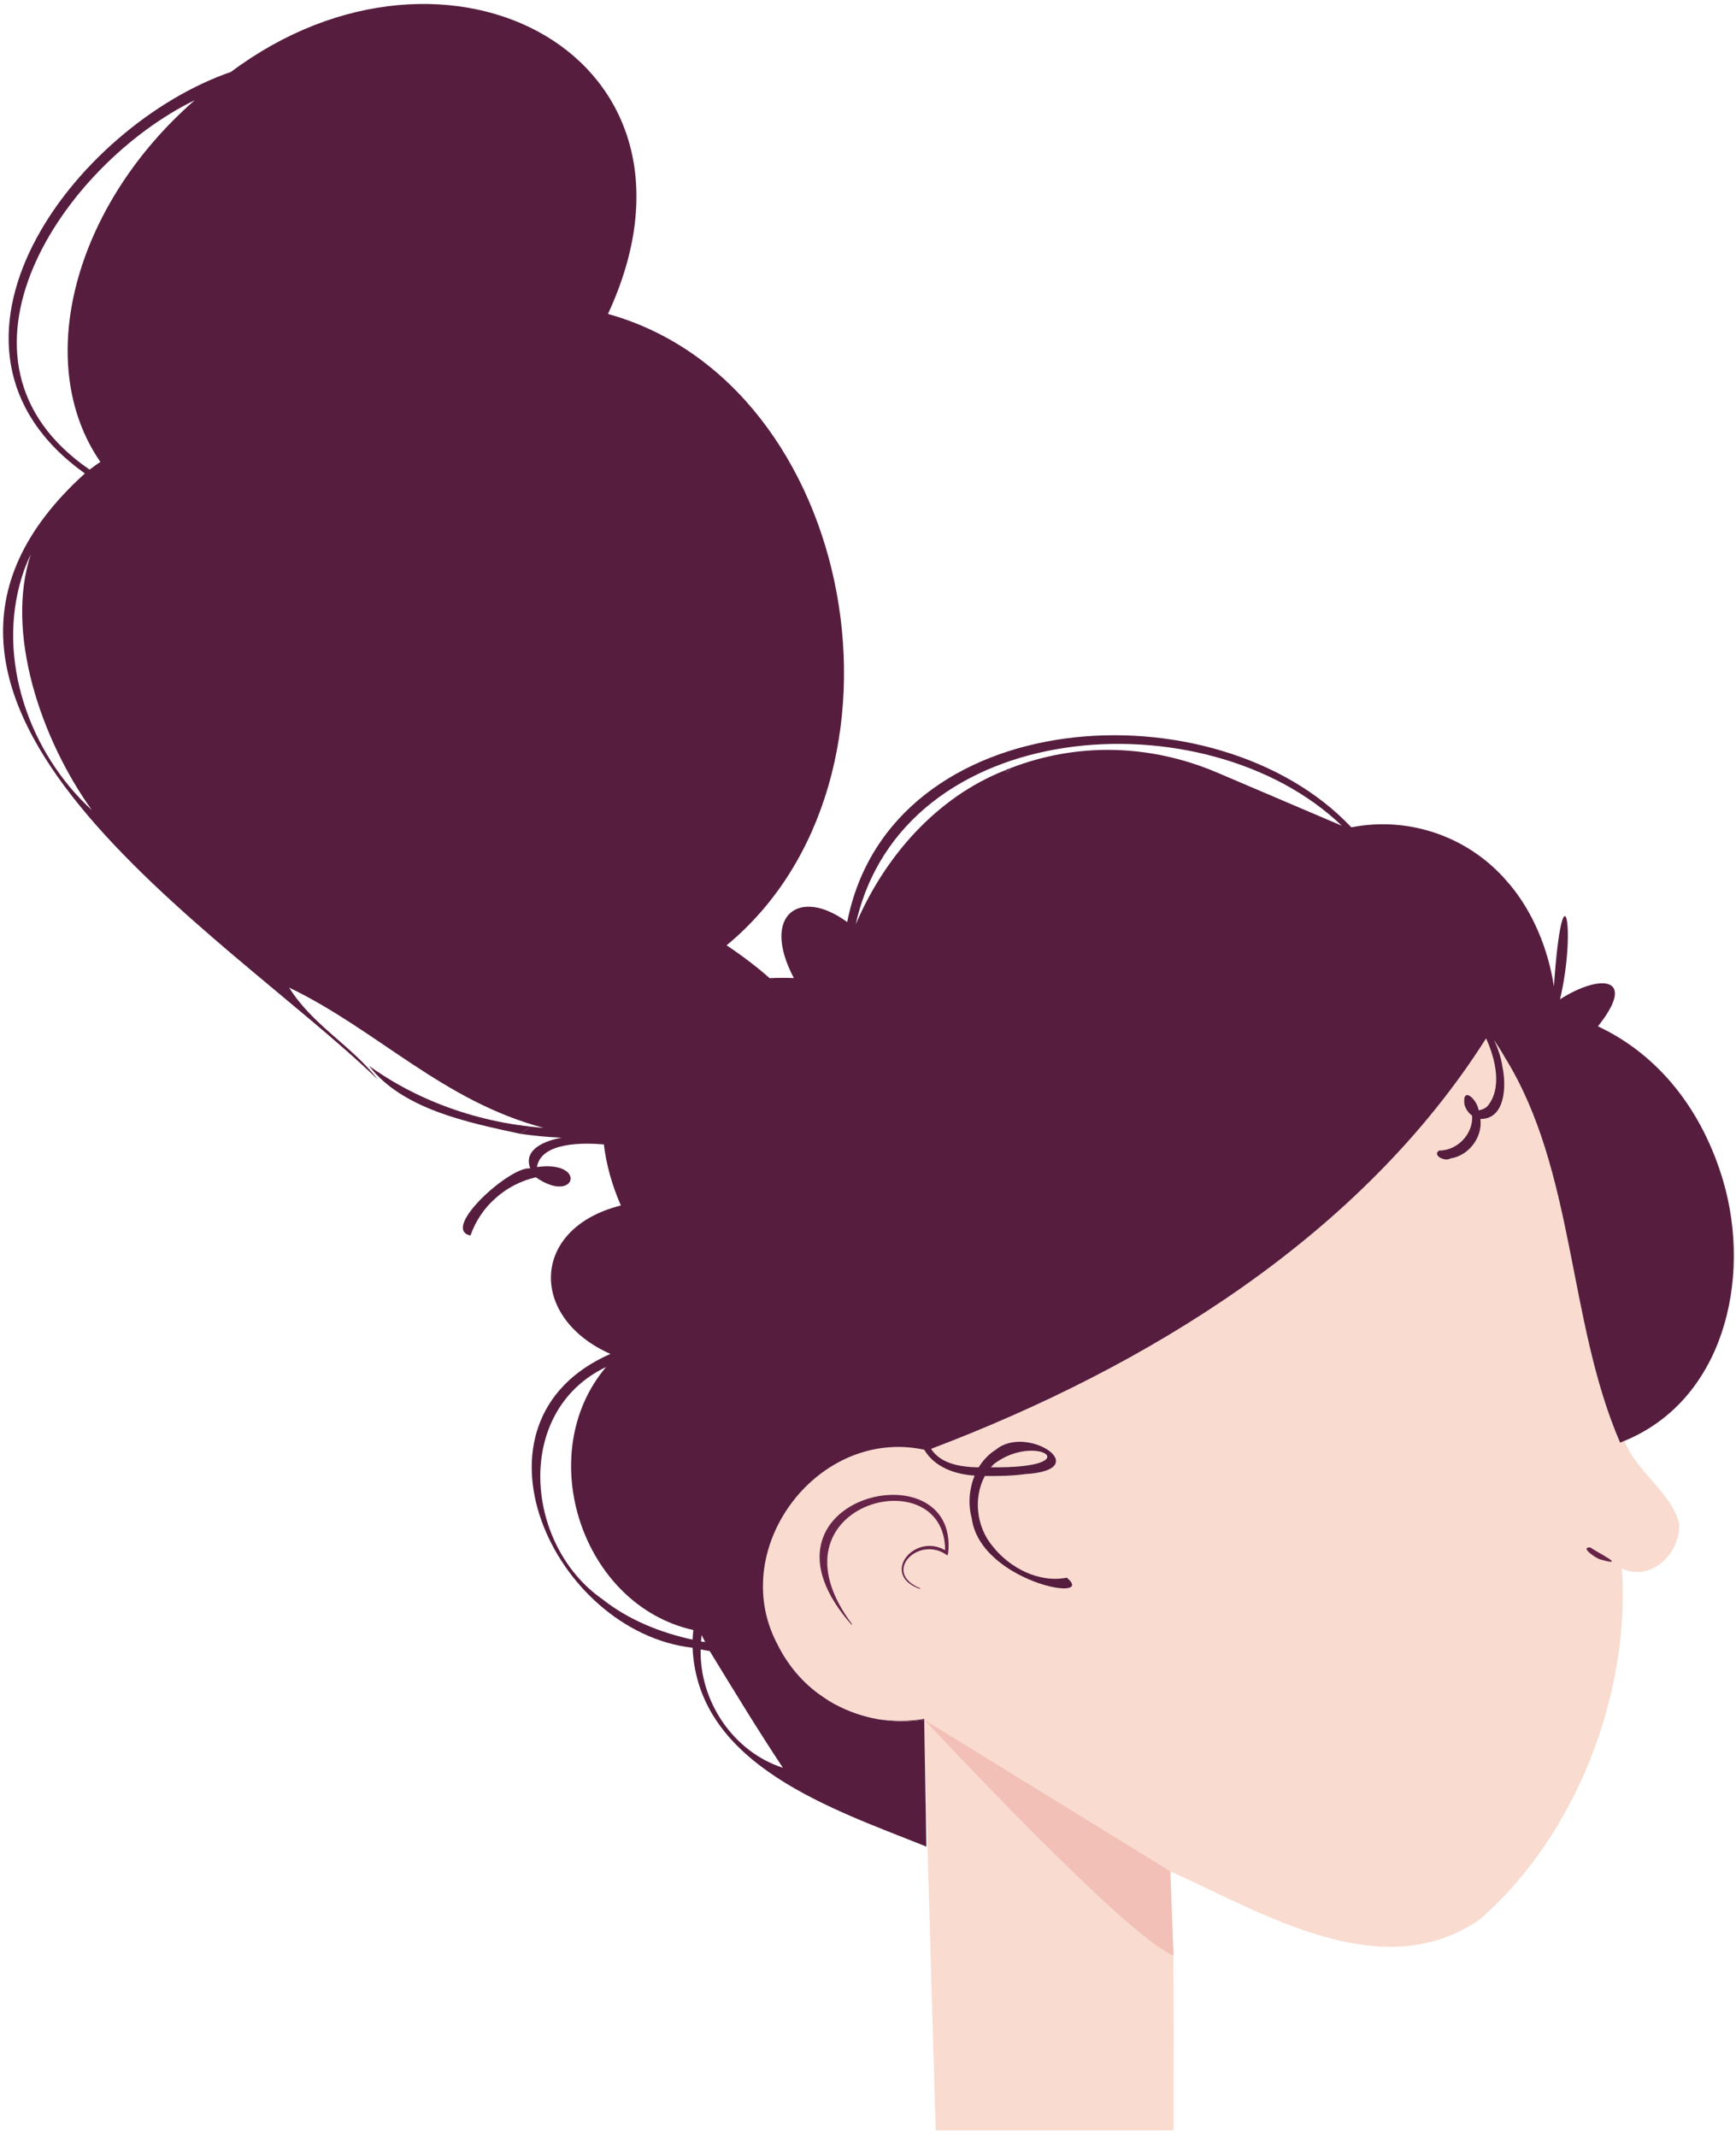 <svg width="164.367px" height="202.275px" viewBox="-27.291 -50.375 164.367 202.275" fill="none" xmlns="http://www.w3.org/2000/svg"><g id="Profile Head Adult/Big Bun"><g id="Group 26"><path id="10:98797" fill-rule="evenodd" clip-rule="evenodd" d="M66.994 88.517C66.844 88.527 66.683 88.527 66.523 88.527C70.153 84.959 76.138 88.579 66.994 88.517" fill="#F9DBCF"/><path id="10:98798" fill-rule="evenodd" clip-rule="evenodd" d="M124.206 97.245C123.828 97.144 122.236 96.072 123.286 96.115C123.905 96.57 126.936 98.035 124.206 97.245M62.484 96.675L62.404 96.875C59.767 94.885 56.118 98.452 59.824 99.975L59.813 100.045C56.017 98.737 59.232 94.69 62.194 96.375C62.169 87.523 44.884 92.029 53.384 103.385L53.334 103.435C42.709 91.39 63.57 86.429 62.484 96.675M131.695 93.815C130.876 90.828 127.65 88.984 126.524 86.025C126.484 86.051 126.432 86.076 126.375 86.085C126.299 86.13 126.188 86.157 126.104 86.195C121.121 74.668 121.868 60.486 115.195 49.725C114.869 49.143 114.51 48.597 114.165 48.075C114.545 48.885 114.835 49.735 114.965 50.625C115.34 52.347 115.274 55.576 112.875 55.555C113.107 57.301 111.753 59.05 110.024 59.295C109.545 59.636 108.271 58.989 108.965 58.545C110.704 58.55 112.198 56.974 112.095 55.245C111.758 54.997 111.477 54.619 111.375 54.205C111.375 54.205 111.365 54.205 111.365 54.195C111.135 52.367 112.582 53.717 112.705 54.725C113.007 54.701 113.306 54.567 113.524 54.365C113.535 54.365 113.535 54.365 113.535 54.355C114.996 52.614 114.269 49.807 113.415 47.925C101.559 66.626 81.307 79.032 60.865 86.785C61.813 88.247 63.747 88.503 65.365 88.535C65.776 87.887 66.33 87.263 66.995 86.865C66.995 86.855 66.995 86.855 67.005 86.855C69.972 84.404 76.45 88.769 69.785 89.175C68.527 89.347 67.228 89.365 65.955 89.355C64.833 91.468 65.172 94.208 66.715 96.025C68.311 98.058 71.116 99.506 73.715 98.975C76.692 101.456 65.489 99.34 64.715 93.355C64.347 92.021 64.476 90.581 64.985 89.315C63.141 89.199 61.213 88.54 60.215 86.865C50.22 84.734 41.62 96.067 46.225 105.105L46.235 105.115C46.235 105.125 46.245 105.125 46.245 105.135C46.268 105.177 46.283 105.23 46.314 105.275C47.278 107.241 48.781 108.973 50.575 110.225C50.669 110.299 50.78 110.356 50.885 110.435C50.894 110.435 50.915 110.445 50.925 110.455C50.925 110.465 50.935 110.465 50.935 110.465C51.185 110.647 51.469 110.794 51.735 110.955H51.745C51.755 110.965 51.774 110.975 51.785 110.975C54.341 112.352 57.345 112.854 60.215 112.345V112.415C60.212 112.424 83.501 126.758 83.505 126.765V126.775C92.246 130.686 103.52 137.751 112.815 131.335C121.896 123.438 127.108 109.951 126.265 98.105C129.075 99.434 131.859 96.618 131.695 93.815" fill="#F9DBCF"/><path id="10:98802" fill-rule="evenodd" clip-rule="evenodd" d="M60.213 112.345V112.415C58.748 112.636 57.246 112.652 55.793 112.355C57.25 112.607 58.748 112.597 60.213 112.345" fill="#F9DBCF"/><path id="10:98803" fill-rule="evenodd" clip-rule="evenodd" d="M51.203 97.755C51.303 99.765 52.093 101.745 53.383 103.385L53.333 103.435C42.545 91.041 64.185 86.578 62.403 96.875C59.766 94.885 56.117 98.452 59.823 99.975L59.812 100.045C56.016 98.737 59.231 94.69 62.193 96.375C62.881 89.463 49.793 90.784 51.203 97.755" fill="#F9DBCF"/><path id="10:98804" fill-rule="evenodd" clip-rule="evenodd" d="M83.755 133.255C83.868 133.446 83.795 150.484 83.815 151.295H61.305C61.242 148.881 60.215 114.538 60.215 112.415C60.212 112.424 83.501 126.758 83.505 126.765C83.504 126.766 83.755 133.251 83.755 133.255" fill="#F9DBCF"/><path id="10:98805" fill-rule="evenodd" clip-rule="evenodd" d="M124.202 97.245C123.824 97.144 122.232 96.072 123.282 96.115C123.901 96.57 126.932 98.035 124.202 97.245" fill="#F9DBCF"/><path id="Fill 13" fill-rule="evenodd" clip-rule="evenodd" d="M124.202 97.245C123.824 97.144 122.232 96.072 123.282 96.115C123.901 96.57 126.932 98.035 124.202 97.245" fill="#672448"/><path id="Fill 15" fill-rule="evenodd" clip-rule="evenodd" d="M62.484 96.675L62.404 96.875C59.767 94.885 56.118 98.452 59.824 99.975L59.813 100.045C56.017 98.738 59.232 94.69 62.194 96.375C62.169 87.524 44.883 92.029 53.383 103.385L53.334 103.435C42.709 91.39 63.57 86.429 62.484 96.675" fill="#672448"/><path id="10:98808" fill-rule="evenodd" clip-rule="evenodd" d="M13.345 53.745C11.336 52.879 9.426 51.796 7.645 50.525C10.852 54.655 16.997 55.879 21.945 56.955C22.274 56.735 22.605 56.515 22.934 56.275C19.634 55.915 16.405 55.065 13.345 53.745V53.745ZM67.853 22.555C67.956 22.587 68.042 22.651 68.123 22.725C68.203 22.595 68.283 22.465 68.373 22.345C68.194 22.405 68.023 22.475 67.853 22.555V22.555ZM13.345 53.745C11.336 52.879 9.426 51.796 7.645 50.525C10.852 54.655 16.997 55.879 21.945 56.955C22.274 56.735 22.605 56.515 22.934 56.275C19.634 55.915 16.405 55.065 13.345 53.745V53.745ZM67.853 22.555C67.956 22.587 68.042 22.651 68.123 22.725C68.203 22.595 68.283 22.465 68.373 22.345C68.194 22.405 68.023 22.475 67.853 22.555V22.555ZM13.345 53.745C11.336 52.879 9.426 51.796 7.645 50.525C10.852 54.655 16.997 55.879 21.945 56.955C22.274 56.735 22.605 56.515 22.934 56.275C19.634 55.915 16.405 55.065 13.345 53.745V53.745ZM67.853 22.555C67.956 22.587 68.042 22.651 68.123 22.725C68.203 22.595 68.283 22.465 68.373 22.345C68.194 22.405 68.023 22.475 67.853 22.555V22.555ZM13.345 53.745C11.336 52.879 9.426 51.796 7.645 50.525C10.852 54.655 16.997 55.879 21.945 56.955C22.274 56.735 22.605 56.515 22.934 56.275C19.634 55.915 16.405 55.065 13.345 53.745V53.745ZM54.096 111.945C54.117 111.955 54.126 111.955 54.136 111.965C54.176 111.975 54.216 111.995 54.256 111.995C54.197 111.975 54.146 111.965 54.096 111.945V111.945ZM60.203 112.345C58.742 112.6 57.246 112.605 55.793 112.355C57.246 112.651 58.754 112.646 60.213 112.415V112.345H60.203ZM60.355 120.295L60.255 114.865L60.414 124.435H60.425L60.355 120.295ZM67.853 22.555C67.956 22.587 68.042 22.651 68.123 22.725C68.203 22.595 68.283 22.465 68.373 22.345C68.194 22.405 68.023 22.475 67.853 22.555V22.555ZM67.853 22.555C67.956 22.587 68.042 22.651 68.123 22.725C68.203 22.595 68.283 22.465 68.373 22.345C68.194 22.405 68.023 22.475 67.853 22.555V22.555ZM13.345 53.745C11.336 52.879 9.426 51.796 7.645 50.525C10.852 54.655 16.997 55.879 21.945 56.955C22.274 56.735 22.605 56.515 22.934 56.275C19.634 55.915 16.405 55.065 13.345 53.745V53.745ZM67.853 22.555C67.956 22.587 68.042 22.651 68.123 22.725C68.203 22.595 68.283 22.465 68.373 22.345C68.194 22.405 68.023 22.475 67.853 22.555V22.555ZM13.345 53.745C11.336 52.879 9.426 51.796 7.645 50.525C10.852 54.655 16.997 55.879 21.945 56.955C22.274 56.735 22.605 56.515 22.934 56.275C19.634 55.915 16.405 55.065 13.345 53.745V53.745ZM13.345 53.745C11.336 52.879 9.426 51.796 7.645 50.525C10.852 54.655 16.997 55.879 21.945 56.955C22.274 56.735 22.605 56.515 22.934 56.275C19.634 55.915 16.405 55.065 13.345 53.745V53.745ZM67.853 22.555C67.956 22.587 68.042 22.651 68.123 22.725C68.203 22.595 68.283 22.465 68.373 22.345C68.194 22.405 68.023 22.475 67.853 22.555V22.555Z" fill="#561D3E"/><path id="10:98826" fill-rule="evenodd" clip-rule="evenodd" d="M87.864 22.725C81.479 20.038 74.635 19.922 68.374 22.345C68.284 22.465 68.204 22.595 68.124 22.725C68.043 22.652 67.957 22.587 67.853 22.555C61.369 25.115 56.458 30.729 53.734 37.125C58.094 17.342 86.912 15.461 99.754 27.795L87.864 22.725ZM66.824 88.215C70.82 85.156 75.965 88.664 66.523 88.525C66.624 88.415 66.723 88.315 66.824 88.215V88.215ZM46.835 116.975C42.117 115.449 38.947 110.688 39.045 105.775C39.325 105.835 39.615 105.875 39.905 105.925C42.14 109.579 44.464 113.409 46.835 116.975V116.975ZM39.142 104.415C39.253 104.635 39.363 104.855 39.472 105.075L39.083 105.015C39.092 104.815 39.123 104.615 39.142 104.415V104.415ZM38.283 104.845C35.217 104.182 32.186 102.954 29.743 101.015C22.392 95.902 21.307 83.237 30.092 79.035C23.112 87.287 27.783 101.581 38.352 103.935C38.323 104.245 38.293 104.545 38.283 104.845V104.845ZM-17.786 -6.645C-18.147 -6.415 -18.477 -6.165 -18.806 -5.915C-33.877 -16.245 -21.347 -34.795 -8.846 -40.895C-20.317 -30.895 -24.237 -15.985 -17.786 -6.645V-6.645ZM-25.214 4.215C-24.994 3.495 -24.704 2.795 -24.374 2.095C-26.817 9.482 -23.459 19.522 -18.594 26.315C-24.514 20.905 -27.655 12.015 -25.214 4.215V4.215ZM135.864 61.425C133.916 54.813 129.831 49.517 124.004 46.785C127.784 42.035 124.212 41.797 120.414 44.225C122.012 37.448 120.658 31.129 119.834 43.005C119.296 39.457 117.823 35.913 115.603 33.295H115.593C111.993 28.927 106.255 26.844 100.654 27.945C87.885 14.376 57.005 16.118 52.924 36.915C48.387 33.575 44.723 36.251 47.874 42.215C47.124 42.185 46.364 42.185 45.584 42.225C44.378 41.159 42.924 40.058 41.504 39.115C60.585 23.353 53.977 -14.055 30.273 -20.655C41.543 -44.941 15.126 -58.951 -5.427 -43.564C-20.174 -38.492 -36.072 -17.581 -19.256 -5.555C-43.01 15.949 -5.861 37.93 8.473 51.815C6.056 48.66 2.252 46.632 0.084 43.115C8.446 47.142 14.653 53.887 24.183 56.395C23.765 56.367 23.351 56.326 22.933 56.275C22.603 56.515 22.273 56.735 21.944 56.955C23.242 57.142 24.569 57.274 25.884 57.325C24.447 57.585 22.202 58.369 22.914 60.235C21.051 59.968 14.348 65.996 17.254 66.585C17.736 65.216 18.567 63.962 19.674 63.015C19.674 63.005 19.683 62.995 19.694 62.995C20.757 62.055 22.064 61.392 23.444 61.075C27.249 63.721 28.345 59.439 23.544 60.105C23.948 57.707 28.024 57.802 29.884 57.965C30.114 59.885 30.654 61.825 31.494 63.745C22.906 65.892 22.77 74.377 30.504 77.795C15.901 84.205 25.067 104.1 38.284 105.615C38.769 116.802 51.739 120.943 60.414 124.435C60.384 122.598 60.24 114.059 60.214 112.415C57.333 112.891 54.304 112.337 51.744 110.955H51.734C51.468 110.794 51.184 110.647 50.933 110.465C50.933 110.465 50.924 110.465 50.924 110.455C50.914 110.445 50.893 110.435 50.884 110.435C50.779 110.356 50.668 110.299 50.574 110.225C48.752 109 47.281 107.244 46.313 105.275C46.282 105.23 46.267 105.177 46.244 105.135C46.244 105.125 46.234 105.125 46.234 105.115L46.223 105.105C41.616 96.068 50.221 84.732 60.214 86.865C61.213 88.54 63.139 89.198 64.984 89.315C64.474 90.581 64.345 92.021 64.714 93.355C65.513 99.37 76.692 101.442 73.715 98.975C71.115 99.506 68.31 98.058 66.714 96.025C65.171 94.208 64.832 91.468 65.954 89.355C67.227 89.365 68.526 89.347 69.784 89.175C76.454 88.768 69.964 84.404 67.004 86.855C66.994 86.855 66.994 86.855 66.994 86.865C66.329 87.263 65.775 87.887 65.364 88.535C63.747 88.503 61.812 88.247 60.864 86.785C81.304 79.033 101.559 66.626 113.414 47.925C114.267 49.807 114.995 52.615 113.534 54.355C113.534 54.365 113.534 54.365 113.523 54.365C113.304 54.567 113.006 54.701 112.704 54.725C112.58 53.716 111.134 52.368 111.364 54.195C111.364 54.205 111.374 54.205 111.374 54.205C111.476 54.619 111.757 54.997 112.093 55.245C112.197 56.975 110.703 58.549 108.964 58.545C108.27 58.988 109.544 59.636 110.023 59.295C111.752 59.05 113.106 57.3 112.874 55.555C115.273 55.574 115.339 52.349 114.964 50.625C114.834 49.735 114.544 48.885 114.164 48.075C114.509 48.597 114.868 49.143 115.194 49.725C121.868 60.49 121.119 74.664 126.103 86.195C126.187 86.157 126.298 86.13 126.374 86.085C135.85 82.291 138.606 70.803 135.864 61.425V61.425Z" fill="#561D3E"/><path id="10:98835" fill-rule="evenodd" clip-rule="evenodd" d="M60.214 112.415L60.224 112.425H60.214V112.415Z" fill="#F9DBCF"/><path id="10:98836" fill-rule="evenodd" clip-rule="evenodd" d="M83.813 134.735C79.503 133.115 60.813 113.055 60.223 112.425L83.503 126.765V126.775H83.513C83.555 127.88 83.77 133.771 83.813 134.735" fill="#F2C0B6"/></g></g></svg>
